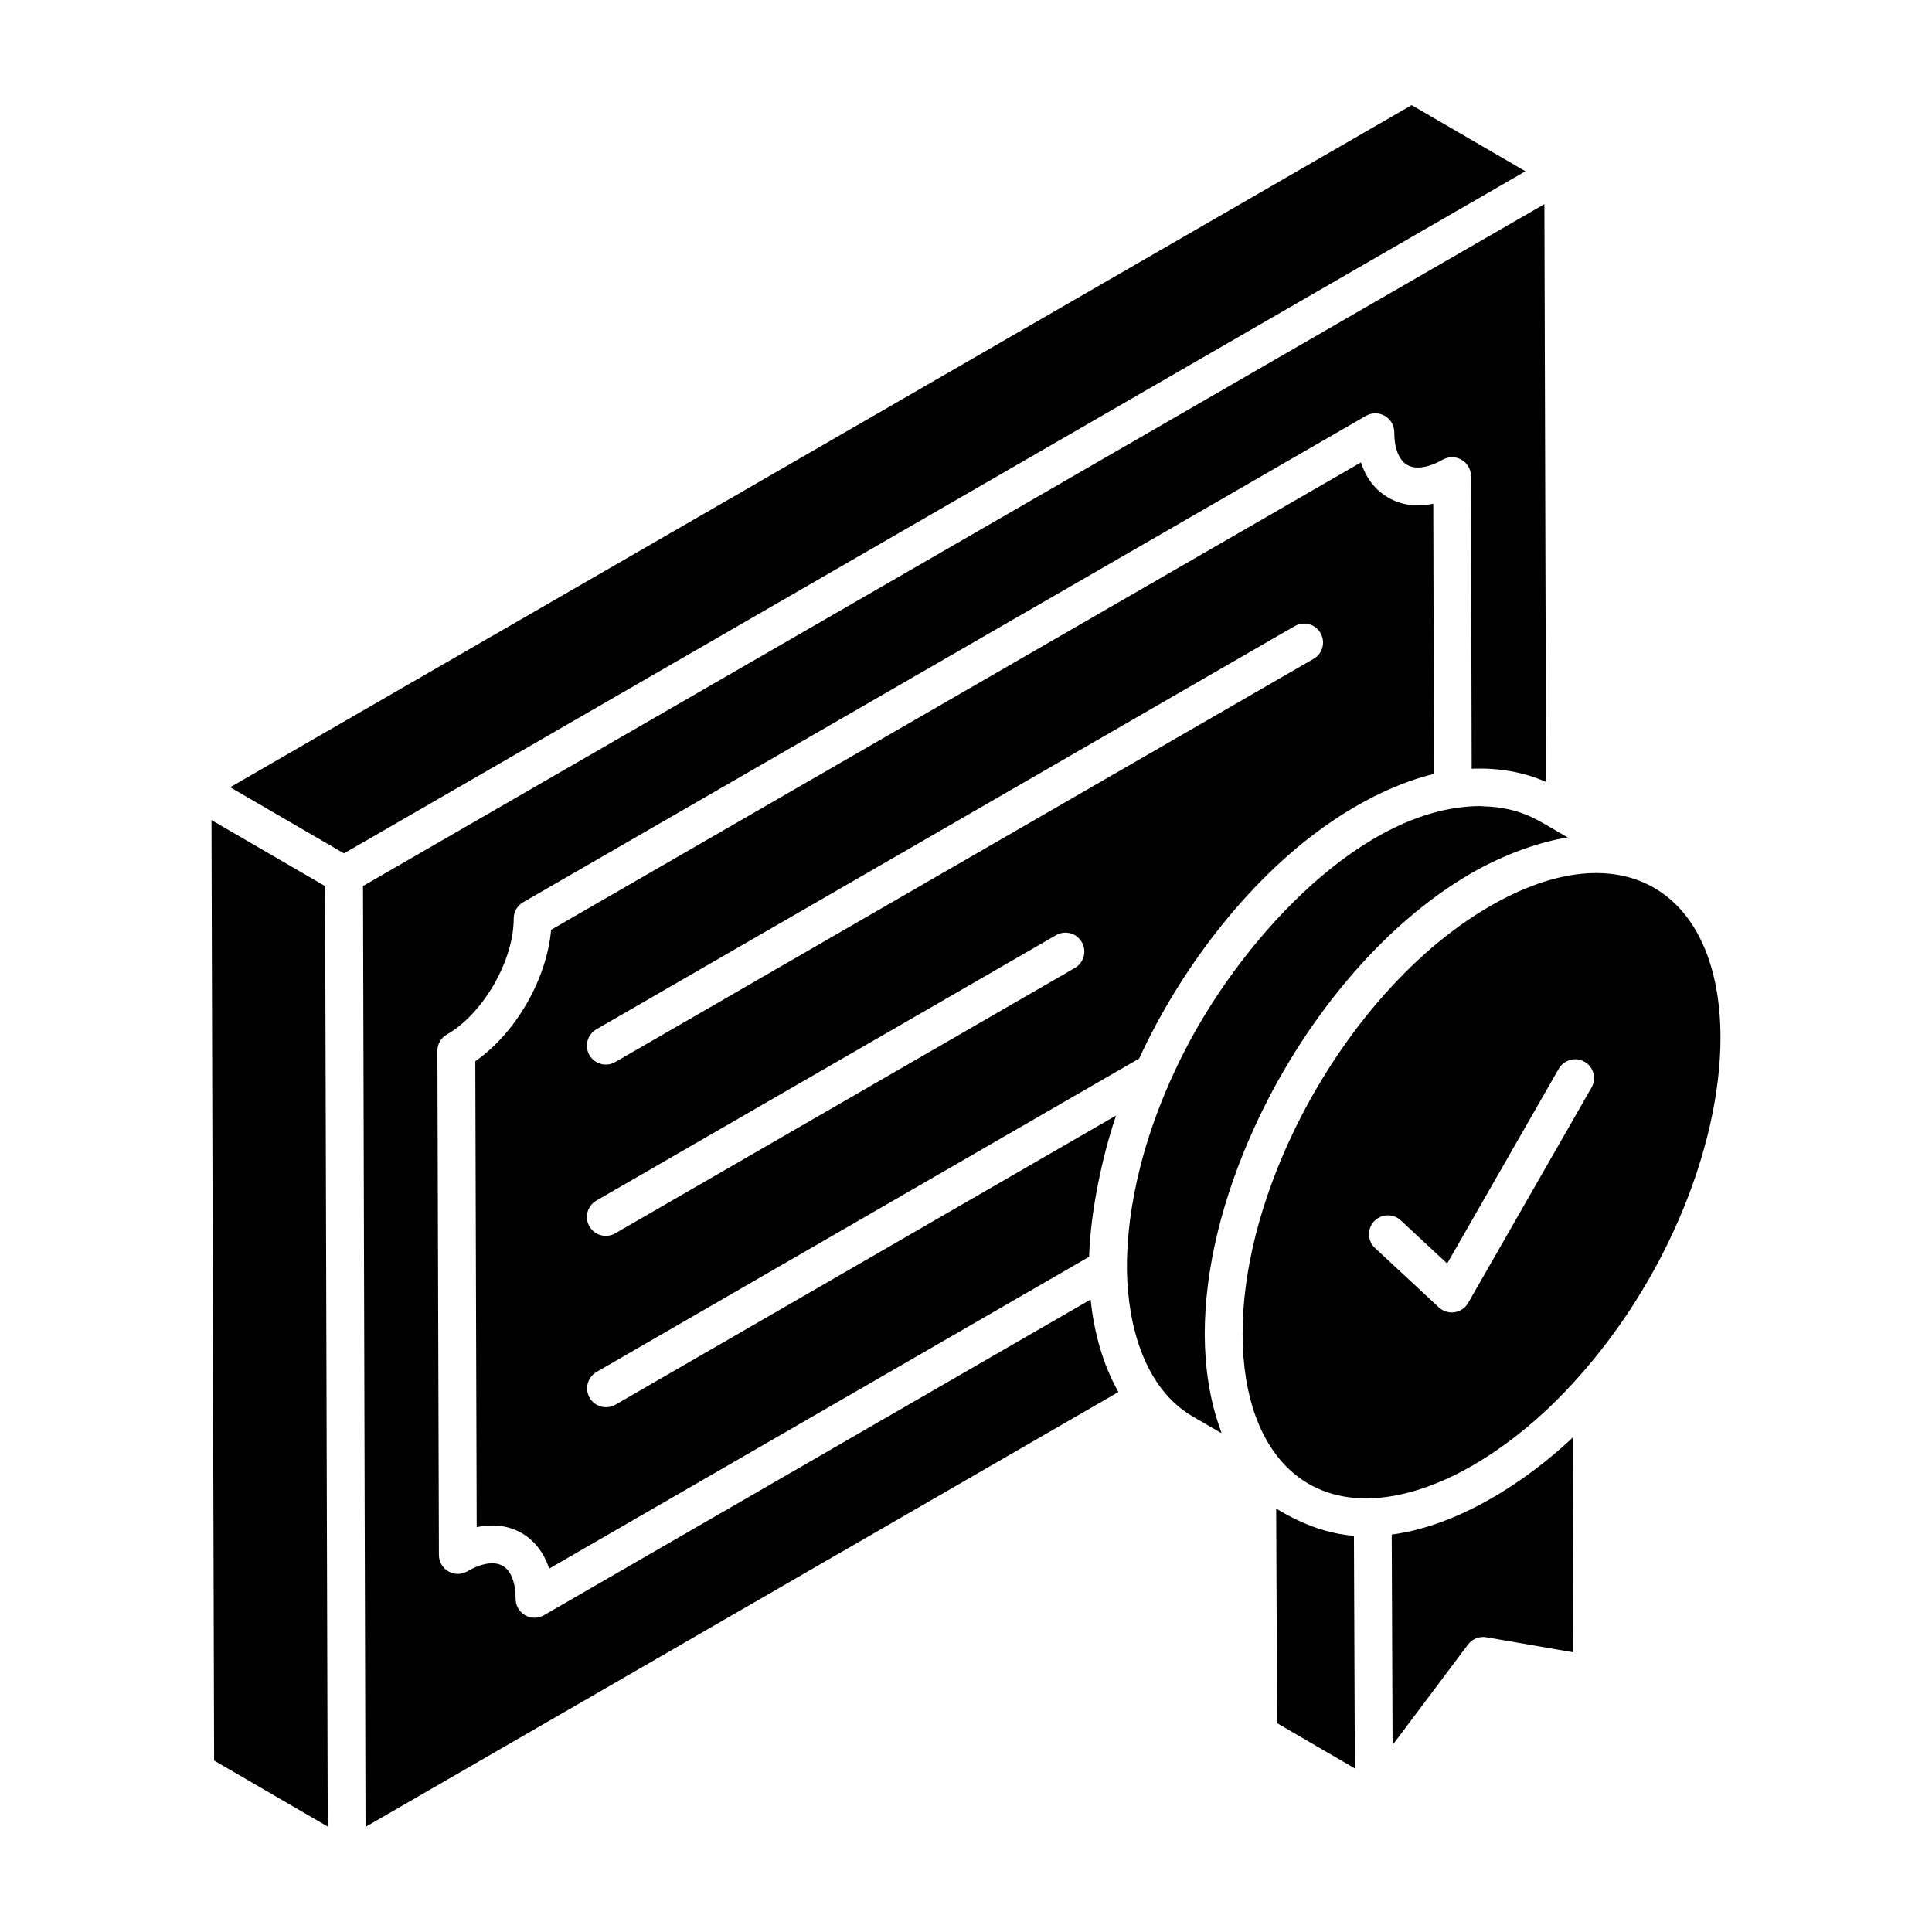 <?xml version="1.0" encoding="UTF-8"?>
<!-- Uploaded to: ICON Repo, www.iconrepo.com, Generator: ICON Repo Mixer Tools -->
<svg fill="#000000" width="800px" height="800px" version="1.1" viewBox="144 144 512 512" xmlns="http://www.w3.org/2000/svg">
 <g>
  <path d="m230.15 378.83-30.102-17.496 0.695 249.23 30.109 17.492c-0.008-2.863-0.703-250.84-0.699-249.22-0.004-0.074 0 0.637-0.004-0.004z"/>
  <path d="m518.1 171.86c-28.406 16.398-282.03 162.83-313.1 180.77l30.156 17.527c52.797-30.48 302.68-174.75 313.1-180.77z"/>
  <path d="m302.09 507.58 143.8-83.059c10.613-23.082 28.234-46.648 49.133-61.508 10.195-7.25 20.402-11.852 28.988-13.918l-0.176-71.613c-4.363 0.945-8.461 0.41-11.941-1.617-3.441-1.992-5.898-5.191-7.227-9.32l-214.62 123.86c-1.125 13.066-9.391 27.395-20.09 34.832l0.371 123.49c8.98-1.996 16.492 2.531 19.199 10.973l143.1-82.641c0.348-12.105 3.606-27.098 7.144-37.434l-132.67 76.633c-2.41 1.383-5.473 0.551-6.836-1.832-1.387-2.398-0.566-5.461 1.832-6.844zm-0.051-90.805 185.07-106.85c2.387-1.379 5.457-0.578 6.836 1.832 1.391 2.394 0.566 5.457-1.828 6.84l-185.07 106.85c-2.41 1.383-5.473 0.551-6.836-1.832-1.387-2.398-0.566-5.457 1.828-6.844zm0 45.395 121.81-70.328c2.394-1.383 5.469-0.578 6.836 1.832 1.391 2.394 0.566 5.457-1.828 6.84l-121.81 70.328c-2.41 1.383-5.473 0.551-6.836-1.832-1.387-2.394-0.566-5.453 1.828-6.84z"/>
  <path d="m463.27 497.72c-0.047-17.477 4.781-36.453 12.941-54.461 12.781-28.223 33.824-54.051 57.672-67.832 8.965-5.164 18.492-8.414 25.586-9.488l-6.508-3.785c-1.004-0.43-6.293-4.258-15.766-4.465-0.352-0.008-0.676-0.07-1.031-0.07-30.984 0.211-61.855 34.352-76.812 62.207-0.059 0.105-0.113 0.211-0.172 0.316-12.043 22.547-16.742 44.035-16.527 60.582 0.25 14.734 4.731 31.262 17.41 38.641l7.637 4.441c-0.082-0.215-0.109-0.48-0.188-0.699-2.973-7.988-4.219-16.973-4.242-25.387z"/>
  <path d="m433.02 488.39-144.86 83.652c-0.773 0.445-1.645 0.672-2.504 0.672-2.789 0-5.008-2.269-5.008-5.008 0-4.305-1.25-7.488-3.422-8.738-2.191-1.277-5.606-0.742-9.391 1.453-1.535 0.895-3.453 0.906-5.008 0.008-1.547-0.891-2.504-2.539-2.512-4.328l-0.402-133.6c-0.012-1.801 0.957-3.469 2.523-4.363 9.594-5.481 17.703-19.547 17.703-30.703 0-1.789 0.957-3.441 2.504-4.336l223.34-128.89c1.547-0.891 3.461-0.891 5.008 0 1.547 0.895 2.504 2.547 2.504 4.336 0 4.246 1.242 7.398 3.414 8.656 2.199 1.289 5.644 0.781 9.418-1.383 1.555-0.879 3.453-0.875 4.988 0.016 1.547 0.891 2.504 2.539 2.504 4.316l0.191 77.57h0.008c7.481-0.336 14.461 1.117 19.703 3.519l-0.441-153.14c-5.324 3.074-5.996 3.461-6.059 3.496 0.125-0.07-0.961 0.555-307.02 177.21 0.016 5.637-0.043-15.926 0.668 249.34l199.53-115.25c-4.098-7.141-6.469-15.922-7.32-24.078-0.016-0.148-0.047-0.281-0.062-0.43z"/>
  <path d="m482.2 543.81 0.246 56.852 20.605 11.992-0.246-61.66c-10.926-0.766-19.602-6.731-20.605-7.184z"/>
  <path d="m556.35 515.25c28.312-28.188 43.672-67.172 43.594-96.445-0.098-38.328-25.734-55.066-61.027-34.695-21.379 12.34-40.324 35.102-52.309 60.227-8.359 17.535-13.359 36.203-13.305 53.324 0.074 32.539 18.617 51.234 49.125 40.277 12.48-4.504 24.578-13.422 33.922-22.688zm-48.211-47.578c1.887-2.023 5.055-2.133 7.082-0.258l12.293 11.43 29.574-51.617c1.371-2.41 4.449-3.219 6.828-1.859 2.406 1.379 3.238 4.434 1.859 6.836l-32.703 57.09c-1.559 2.746-5.34 3.406-7.754 1.18l-16.918-15.723c-2.031-1.887-2.148-5.055-0.262-7.078z"/>
  <path d="m512.82 550.67 0.227 55.777 19.992-26.633c1.125-1.5 3.004-2.254 4.852-1.926l23.062 3.992-0.148-56.93c-12.805 12.07-30.648 23.453-47.984 25.719z"/>
 </g>
</svg>